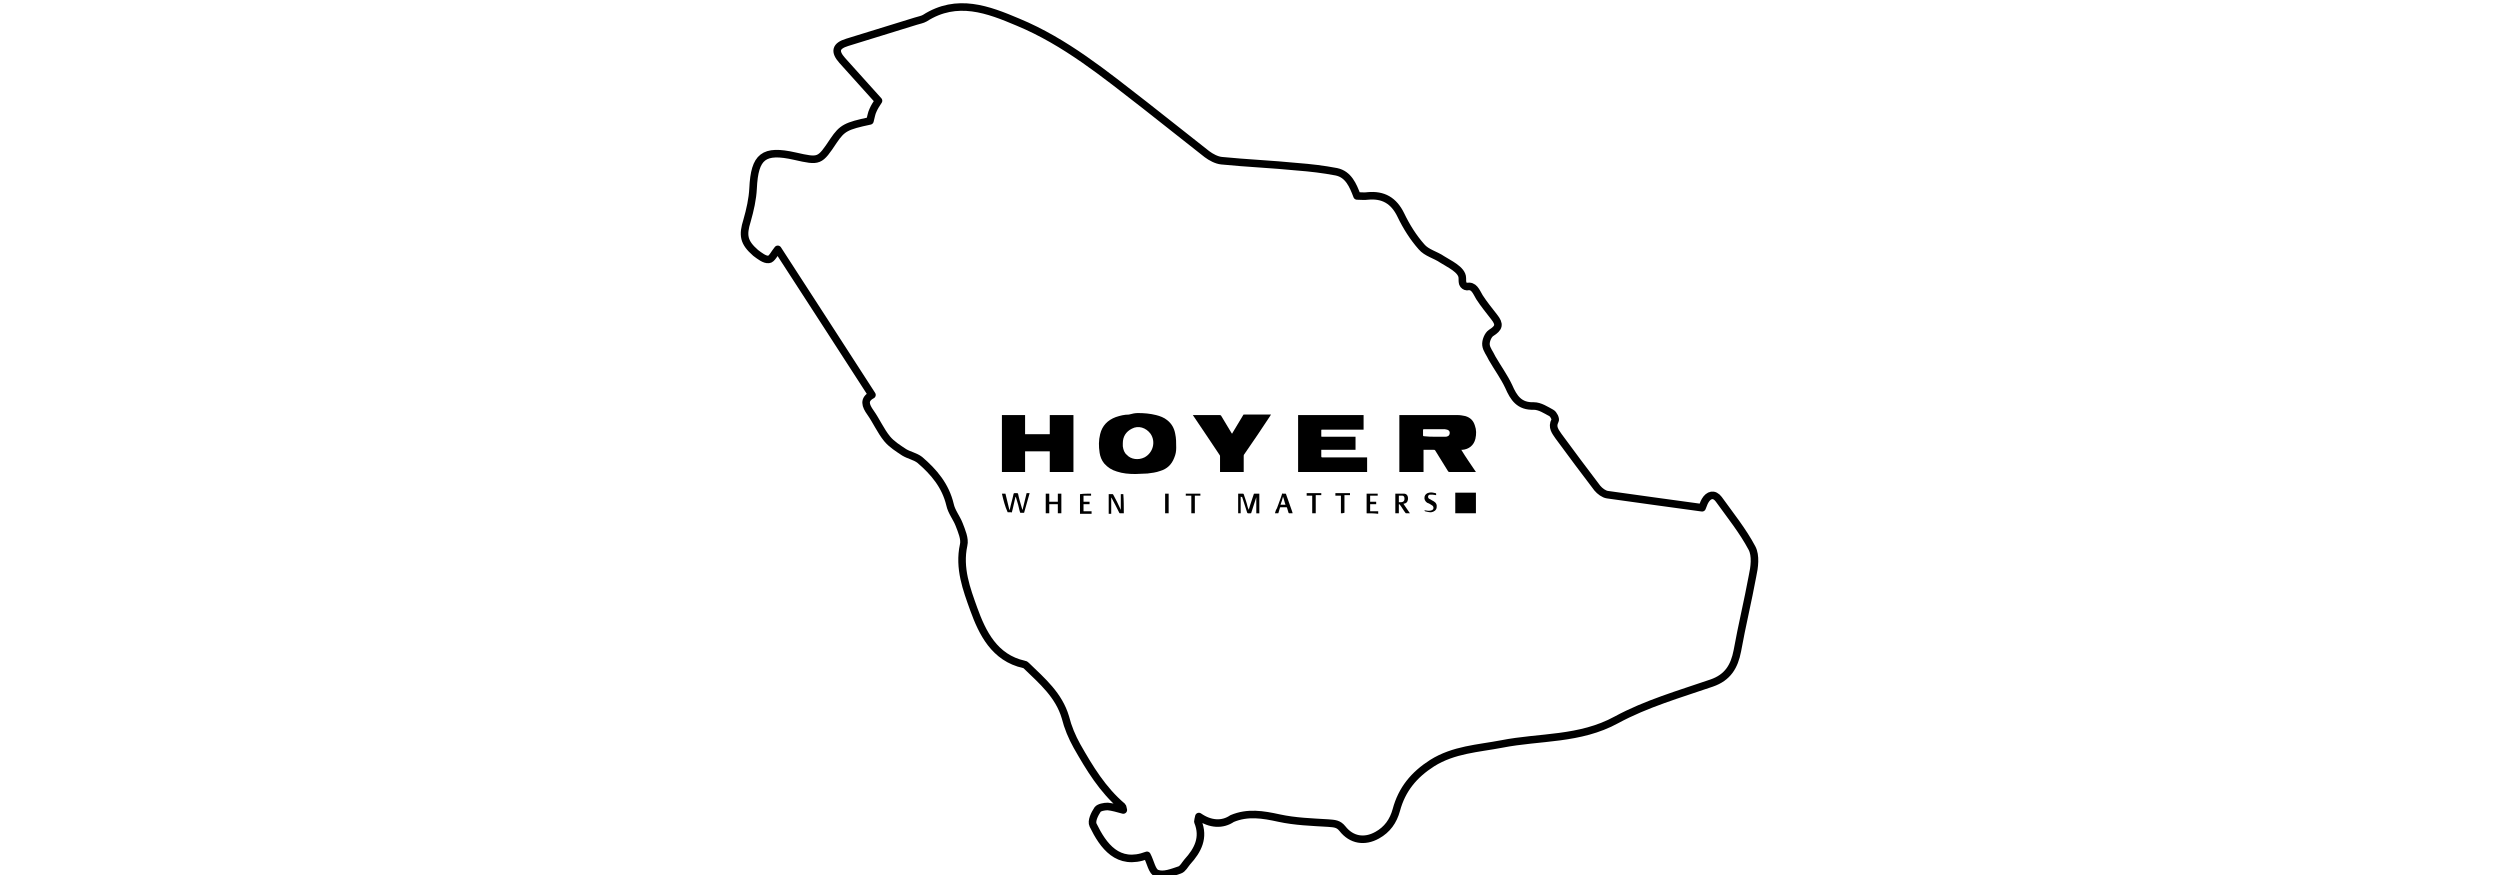 <?xml version="1.0" encoding="utf-8"?>
<!-- Generator: Adobe Illustrator 26.1.0, SVG Export Plug-In . SVG Version: 6.00 Build 0)  -->
<svg version="1.1" id="Layer_1" xmlns="http://www.w3.org/2000/svg" xmlns:xlink="http://www.w3.org/1999/xlink" x="0px" y="0px"
	 viewBox="0 0 496.3 173.7" style="enable-background:new 0 0 496.3 173.7;" xml:space="preserve">
<style type="text/css">
	.st0{fill:none;stroke:#000000;stroke-width:1.5;stroke-linecap:round;stroke-linejoin:round;stroke-miterlimit:10;}
</style>
<g>
	<g>
		<path d="M293,93.7c-0.1,0-0.1,0-0.2,0c-1.7,0-3.4,0-5,0c-0.1,0-0.2,0-0.3-0.1c-0.9-1.4-1.7-2.8-2.6-4.2c-0.1-0.1-0.1-0.1-0.3-0.1
			c-0.6,0-1.2,0-1.8,0c-0.1,0-0.1,0-0.2,0c0,1.5,0,2.9,0,4.4c-1.6,0-3.2,0-4.8,0c0-3.8,0-7.5,0-11.3c0.1,0,0.1,0,0.2,0
			c3.8,0,7.6,0,11.4,0c0.5,0,1,0.1,1.5,0.2c1,0.3,1.6,0.9,1.9,1.9c0.3,0.8,0.3,1.7,0.1,2.6c-0.3,1.3-1.3,2.1-2.6,2.2
			c0,0-0.1,0-0.2,0C291,90.8,292,92.2,293,93.7z M284.9,86.7c0.7,0,1.4,0,2,0c0.2,0,0.3,0,0.5-0.1c0.3-0.1,0.4-0.4,0.4-0.7
			c0-0.3-0.2-0.5-0.5-0.6c-0.2,0-0.3-0.1-0.5-0.1c-1.4,0-2.7,0-4.1,0c-0.1,0-0.2,0-0.2,0.2c0,0.3,0,0.7,0,1c0,0.1,0,0.2,0.2,0.2
			C283.5,86.7,284.2,86.7,284.9,86.7z"/>
		<path d="M225.9,82c1.2,0,2.4,0.1,3.6,0.4c0.8,0.2,1.6,0.5,2.2,1c0.9,0.7,1.4,1.6,1.6,2.7c0.2,0.9,0.2,1.8,0.2,2.8
			c0,0.7-0.1,1.3-0.4,2c-0.5,1.3-1.4,2.2-2.8,2.6c-0.8,0.3-1.7,0.4-2.5,0.5c-0.8,0-1.6,0.1-2.4,0.1c-1.3,0-2.5-0.1-3.7-0.5
			c-1-0.3-1.8-0.8-2.5-1.6c-0.5-0.6-0.8-1.4-0.9-2.1c-0.2-1.3-0.2-2.5,0.1-3.7c0.4-1.7,1.5-2.8,3.1-3.4c0.9-0.3,1.7-0.5,2.6-0.5
			C224.8,82.1,225.4,82,225.9,82z M222.9,88c0,0.2,0,0.4,0,0.6c0.1,0.7,0.3,1.3,0.8,1.7c0.8,0.9,2.3,1.1,3.5,0.5
			c1.7-0.9,2.3-3.1,1.2-4.7c-0.9-1.2-2.4-1.7-3.7-1C223.5,85.7,222.9,86.7,222.9,88z"/>
		<path d="M213.1,93.7c-1.6,0-3.1,0-4.7,0c0-1.4,0-2.8,0-4.1c-1.6,0-3.3,0-4.9,0c0,1.4,0,2.7,0,4.1c-1.6,0-3.1,0-4.6,0
			c0-3.8,0-7.5,0-11.3c1.5,0,3.1,0,4.6,0c0,1.3,0,2.5,0,3.8c1.6,0,3.3,0,4.9,0c0-1.3,0-2.5,0-3.8c1.6,0,3.1,0,4.7,0
			C213.1,86.2,213.1,89.9,213.1,93.7z"/>
		<path d="M270.7,82.4c0,1,0,1.9,0,2.9c-0.1,0-0.1,0-0.2,0c-2.7,0-5.3,0-8,0c-0.2,0-0.2,0-0.2,0.2c0,0.3,0,0.7,0,1
			c0,0.2,0,0.2,0.2,0.2c2.1,0,4.3,0,6.4,0c0.1,0,0.1,0,0.2,0c0,0.9,0,1.8,0,2.6c-2.3,0-4.5,0-6.8,0c0,0.2,0,0.5,0,0.7
			c0,0.2,0,0.4,0,0.6c0,0.1,0,0.2,0.2,0.2c0.7,0,1.4,0,2,0c2.2,0,4.4,0,6.7,0c0.1,0,0.1,0,0.2,0c0,1,0,1.9,0,2.9
			c-4.6,0-9.1,0-13.7,0c0-3.8,0-7.5,0-11.3C262,82.4,266.4,82.4,270.7,82.4z"/>
		<path d="M236.8,82.4c0.1,0,0.1,0,0.2,0c1.7,0,3.4,0,5.1,0c0.1,0,0.2,0,0.3,0.1c0.7,1.2,1.4,2.3,2.1,3.5c0,0,0.1,0.1,0.1,0.1
			c0-0.1,0.1-0.1,0.1-0.2c0.7-1.2,1.4-2.3,2.1-3.5c0-0.1,0.1-0.1,0.2-0.1c1.7,0,3.4,0,5.2,0c0,0,0,0,0.1,0c0,0.1-0.1,0.1-0.1,0.2
			c-1.7,2.6-3.4,5.1-5.2,7.7c-0.1,0.1-0.1,0.2-0.1,0.4c0,1,0,1.9,0,2.9c0,0.1,0,0.1,0,0.2c-1.6,0-3.1,0-4.7,0c0-0.1,0-0.1,0-0.2
			c0-1,0-2,0-2.9c0-0.1,0-0.2-0.1-0.3C240.4,87.7,238.6,85.1,236.8,82.4C236.8,82.5,236.8,82.4,236.8,82.4z"/>
		<path d="M293,101.9c-1.4,0-2.7,0-4.1,0c0-1.4,0-2.7,0-4.1c1.4,0,2.7,0,4.1,0C293,99.2,293,100.6,293,101.9z"/>
		<path d="M198.9,98c0.2,0,0.5,0,0.7,0c0.3,1.1,0.5,2.2,0.8,3.3c0-0.1,0.1-0.2,0.1-0.3c0.2-1,0.5-1.9,0.7-2.9c0-0.1,0.1-0.2,0.2-0.2
			c0.2,0,0.3,0,0.5,0c0.1,0,0.1,0,0.2,0.1c0.2,1,0.5,2,0.8,3c0,0.1,0,0.1,0.1,0.2c0.3-1.1,0.5-2.2,0.8-3.3c0.2,0,0.4,0,0.6,0
			c-0.4,1.3-0.7,2.6-1.1,3.9c-0.3,0-0.5,0-0.7,0c-0.1,0-0.1-0.1-0.1-0.1c-0.2-0.6-0.3-1.3-0.5-1.9c-0.1-0.3-0.2-0.7-0.3-1
			c0,0,0-0.1-0.1-0.2c-0.1,0.5-0.2,0.9-0.3,1.3c-0.1,0.6-0.3,1.2-0.4,1.7c0,0.1-0.1,0.2-0.2,0.1c-0.2,0-0.4,0-0.6,0
			c0,0-0.1,0-0.1-0.1C199.5,100.5,199.2,99.3,198.9,98C198.9,98,198.9,98,198.9,98z"/>
		<path d="M246.3,98.6c0,1.1,0,2.2,0,3.3c-0.2,0-0.3,0-0.5,0c0-1.3,0-2.6,0-3.9c0.3,0,0.6,0,1,0c0,0,0.1,0.1,0.1,0.1
			c0.3,0.9,0.6,1.7,0.8,2.6c0.1,0.2,0.1,0.3,0.2,0.5c0.2-0.6,0.3-1.1,0.5-1.6c0.2-0.5,0.3-1,0.5-1.5c0-0.1,0.1-0.1,0.2-0.1
			c0.3,0,0.6,0,0.9,0c0,1.3,0,2.6,0,3.9c-0.2,0-0.4,0-0.6,0c0-1.1,0-2.2,0-3.3c0,0,0,0,0,0c0,0,0,0.1,0,0.1c-0.3,1-0.7,2.1-1,3.1
			c0,0.1-0.1,0.1-0.2,0.1c-0.1,0-0.3,0-0.4,0c-0.1,0-0.1,0-0.2-0.1c-0.3-1-0.7-2.1-1-3.1C246.3,98.6,246.3,98.6,246.3,98.6
			C246.3,98.6,246.3,98.6,246.3,98.6z"/>
		<path d="M223.1,101.9c-0.3,0-0.5,0-0.8,0c0,0-0.1-0.1-0.1-0.1c-0.5-1-1-2-1.5-2.9c0,0,0-0.1-0.1-0.1c0,1.1,0,2.1,0,3.2
			c-0.2,0-0.4,0-0.5,0c0-1.3,0-2.6,0-3.9c0.3,0,0.6,0,0.8,0c0,0,0.1,0.1,0.1,0.1c0.5,0.9,1,1.9,1.4,2.8c0,0.1,0.1,0.1,0.1,0.3
			c0-1.1,0-2.1,0-3.2c0.2,0,0.4,0,0.5,0C223.1,99.3,223.1,100.6,223.1,101.9z"/>
		<path d="M210.7,101.9c-0.2,0-0.4,0-0.7,0c0-0.6,0-1.2,0-1.8c-0.6,0-1.2,0-1.7,0c0,0.6,0,1.2,0,1.8c-0.2,0-0.5,0-0.7,0
			c0-1.3,0-2.6,0-3.9c0.2,0,0.4,0,0.7,0c0,0.5,0,1.1,0,1.6c0.6,0,1.1,0,1.7,0c0-0.5,0-1.1,0-1.6c0.2,0,0.5,0,0.7,0
			C210.7,99.3,210.7,100.6,210.7,101.9z"/>
		<path d="M277,98c0.6,0,1.1,0,1.7,0c0.6,0,0.9,0.5,0.8,1.2c-0.1,0.5-0.3,0.7-0.8,0.8c0,0-0.1,0-0.1,0c0.4,0.6,0.9,1.3,1.3,1.9
			c-0.3,0-0.5,0-0.8,0c0,0-0.1-0.1-0.1-0.1c-0.4-0.5-0.7-1.1-1.1-1.6c0,0-0.1-0.1-0.1-0.1c-0.1,0-0.1,0-0.1,0.1c0,0.5,0,1,0,1.5
			c0,0.1,0,0.1,0,0.2c-0.2,0-0.4,0-0.7,0C277,100.6,277,99.3,277,98z M277.7,99.7c0.1,0,0.3,0,0.4,0c0.5,0,0.8-0.3,0.7-0.9
			c0-0.2-0.2-0.4-0.4-0.4c-0.2,0-0.5,0-0.7,0C277.7,98.8,277.7,99.3,277.7,99.7z"/>
		<path d="M253.1,101.9c0.1-0.4,0.2-0.7,0.4-1c0.3-0.9,0.7-1.8,1-2.8c0-0.1,0.1-0.2,0.2-0.1c0.1,0,0.3,0,0.4,0c0.1,0,0.2,0,0.2,0.1
			c0.4,1.1,0.8,2.3,1.2,3.4c0,0.1,0.1,0.2,0.1,0.4c-0.2,0-0.4,0-0.7,0c0,0-0.1-0.1-0.1-0.1c-0.1-0.3-0.2-0.7-0.3-1
			c0-0.1-0.1-0.1-0.2-0.1c-0.3,0-0.7,0-1,0c-0.1,0-0.2,0-0.2,0.1c-0.1,0.3-0.2,0.6-0.3,1c0,0,0,0.1-0.1,0.1
			C253.5,101.9,253.3,101.9,253.1,101.9z M254.2,100.2c0.4,0,0.7,0,1,0c-0.2-0.5-0.3-1.1-0.5-1.6c0,0,0,0,0,0
			C254.6,99.1,254.4,99.7,254.2,100.2z"/>
		<path d="M216.6,98c0,0.1,0,0.3,0,0.4c-0.5,0-1,0-1.5,0c0,0.4,0,0.8,0,1.2c0.4,0,0.8,0,1.2,0c0,0.2,0,0.3,0,0.5c-0.4,0-0.8,0-1.2,0
			c0,0.5,0,0.9,0,1.4c0.5,0,1.1,0,1.6,0c0,0.2,0,0.3,0,0.5c-0.8,0-1.5,0-2.3,0c0-1.3,0-2.6,0-3.9C215.1,98,215.8,98,216.6,98z"/>
		<path d="M271.3,101.9c0-1.3,0-2.6,0-3.9c0.7,0,1.5,0,2.2,0c0,0.1,0,0.3,0,0.4c-0.5,0-1,0-1.5,0c0,0.4,0,0.8,0,1.2
			c0.4,0,0.8,0,1.2,0c0,0.2,0,0.3,0,0.5c-0.4,0-0.8,0-1.2,0c0,0.5,0,0.9,0,1.4c0.5,0,1.1,0,1.6,0c0,0.2,0,0.3,0,0.5
			C272.8,101.9,272.1,101.9,271.3,101.9z"/>
		<path d="M282.8,101.3c0.3,0,0.5,0.1,0.7,0.1c0.2,0,0.5,0,0.7-0.1c0.4-0.1,0.5-0.6,0.2-0.9c-0.1-0.1-0.2-0.1-0.3-0.2
			c-0.3-0.2-0.5-0.3-0.8-0.4c-0.4-0.3-0.6-0.7-0.5-1.2c0.1-0.4,0.4-0.7,0.9-0.8c0.4-0.1,0.9,0,1.3,0.1c0,0,0.1,0.1,0.1,0.1
			c0,0.1,0,0.2,0,0.3c-0.2,0-0.5-0.1-0.7-0.1c-0.2,0-0.4,0-0.5,0c-0.2,0-0.3,0.1-0.4,0.3c0,0.2,0,0.4,0.2,0.5
			c0.2,0.1,0.5,0.3,0.7,0.4c0.1,0,0.1,0.1,0.2,0.1c0.5,0.3,0.7,0.7,0.6,1.3c-0.1,0.5-0.5,0.8-1.1,0.9c-0.4,0-0.8-0.1-1.2-0.2
			c0,0-0.1-0.1-0.1-0.1C282.8,101.6,282.8,101.5,282.8,101.3z"/>
		<path d="M236.5,98.4c-0.4,0-0.7,0-1.1,0c0-0.2,0-0.3,0-0.4c1,0,1.9,0,2.9,0c0,0.1,0,0.3,0,0.4c-0.4,0-0.7,0-1.1,0
			c0,1.2,0,2.3,0,3.5c-0.2,0-0.5,0-0.7,0C236.5,100.8,236.5,99.6,236.5,98.4z"/>
		<path d="M266.2,101.9c0-1.2,0-2.3,0-3.5c-0.4,0-0.7,0-1.1,0c0-0.2,0-0.3,0-0.5c1,0,1.9,0,2.9,0c0,0.1,0,0.3,0,0.4
			c-0.4,0-0.7,0-1.1,0c0,1.2,0,2.3,0,3.5C266.6,101.9,266.4,101.9,266.2,101.9z"/>
		<path d="M261.2,101.9c-0.2,0-0.5,0-0.7,0c0-1.2,0-2.3,0-3.5c-0.4,0-0.7,0-1.1,0c0-0.2,0-0.3,0-0.5c1,0,1.9,0,2.9,0
			c0,0.1,0,0.3,0,0.4c-0.4,0-0.7,0-1.1,0C261.2,99.6,261.2,100.7,261.2,101.9z"/>
		<path d="M232,101.9c-0.2,0-0.4,0-0.7,0c0-1.3,0-2.6,0-3.9c0.2,0,0.4,0,0.7,0C232,99.3,232,100.6,232,101.9z"/>
	</g>
	<path class="st0" d="M238,162.1c-0.1,0.5-0.2,0.8-0.2,1c1.3,3.2,0,5.7-2.1,8c-0.5,0.6-0.9,1.4-1.5,1.6c-1.5,0.5-3.2,1.2-4.5,0.7
		c-1-0.3-1.3-2.3-2-3.6c-5.8,2.2-8.7-1.9-10.7-6c-0.4-0.8,0.3-2.2,0.9-3.1c0.3-0.4,1.3-0.6,2-0.6c1,0.1,2,0.4,3.1,0.7
		c-0.1-0.3-0.1-0.6-0.2-0.7c-3.9-3.3-6.5-7.6-9-12c-1-1.8-1.8-3.7-2.3-5.7c-1.3-4.4-4.6-7.2-7.7-10.2c-0.1-0.1-0.3-0.3-0.5-0.3
		c-5.9-1.3-8.3-6.3-10-11c-1.4-3.9-3-8.1-2-12.7c0.3-1.2-0.4-2.8-0.9-4.1c-0.5-1.3-1.5-2.5-1.8-3.9c-0.9-3.8-3.2-6.5-6-8.9
		c-0.9-0.7-2.1-0.9-3.1-1.5c-1.2-0.8-2.5-1.6-3.4-2.7c-1.3-1.6-2.1-3.5-3.3-5.2c-1-1.4-1.4-2.6,0.3-3.5
		c-6.3-9.7-12.5-19.4-18.7-28.9c-0.6,0.7-1.2,2-1.8,2c-0.8,0.1-1.8-0.7-2.6-1.3c-2.4-2.1-2.6-3.5-1.7-6.4c0.6-2.1,1.1-4.3,1.2-6.4
		c0.3-6.4,2.1-7.8,8.3-6.4c4.9,1.1,4.9,1.1,7.7-3.1c1.7-2.5,2.5-2.9,7.2-3.9c0.2-0.7,0.3-1.5,0.6-2.1c0.3-0.7,0.7-1.3,1.1-1.9
		c-2.4-2.7-4.8-5.3-7.2-8c-1.6-1.8-1.3-2.9,1-3.6c4.5-1.4,9.1-2.8,13.6-4.2c0.6-0.2,1.3-0.3,1.8-0.6c6.4-4.1,12.6-1.7,18.5,0.8
		c9.4,3.9,17.2,10.3,25.2,16.5c4.1,3.2,8.2,6.5,12.3,9.7c0.8,0.6,1.9,1.2,2.9,1.3c5,0.5,10,0.7,15,1.2c2.6,0.2,5.2,0.5,7.8,1
		c2.4,0.5,3.3,2.7,4.1,4.8c0.8,0,1.5,0.1,2.1,0c3.1-0.3,5.2,0.9,6.6,3.8c1.1,2.3,2.5,4.5,4.1,6.3c1,1.2,2.8,1.6,4.1,2.5
		c1.2,0.8,4,2,4,3.7c0,0.4,0,0.8,0.1,1.1c0.1,0.3,0.5,0.6,0.8,0.6c1.4-0.3,1.8,0.9,2.5,2.1c0.9,1.4,1.9,2.6,2.9,3.9
		c1.2,1.5,1,2.2-0.6,3.2c-0.6,0.4-1.1,1.6-1,2.4c0.1,0.9,0.8,1.7,1.2,2.6c1.1,1.9,2.4,3.7,3.3,5.6c1,2.3,2.1,4,5,3.9
		c1.2,0,2.4,0.8,3.5,1.4c0.4,0.2,0.9,1.2,0.7,1.5c-0.7,1.3,0.1,2.2,0.7,3.1c2.5,3.4,5.1,6.9,7.7,10.3c0.5,0.6,1.3,1.2,2,1.3
		c6.2,0.9,12.4,1.7,18.8,2.6c0.2-0.4,0.3-0.9,0.6-1.4c0.7-1.2,1.8-1.5,2.7-0.3c2.3,3.2,4.8,6.3,6.6,9.7c0.8,1.5,0.5,3.8,0.1,5.6
		c-0.9,4.9-2.1,9.8-3,14.8c-0.6,3.1-1.9,5.3-5.1,6.4c-6.4,2.2-13,4.1-18.9,7.3c-7.3,4-15.2,3.3-22.8,4.8c-4.7,0.9-9.5,1.1-13.8,3.8
		c-3.6,2.3-6,5.2-7.1,9.3c-0.6,2.2-1.8,3.9-3.8,5c-2.5,1.4-5.1,1-6.9-1.3c-0.8-1-1.6-1-2.8-1.1c-3.3-0.2-6.6-0.3-9.8-1
		c-3.2-0.7-6.2-1.2-9.3,0.1C242.7,163.8,240.3,163.7,238,162.1z"/>
</g>
</svg>
